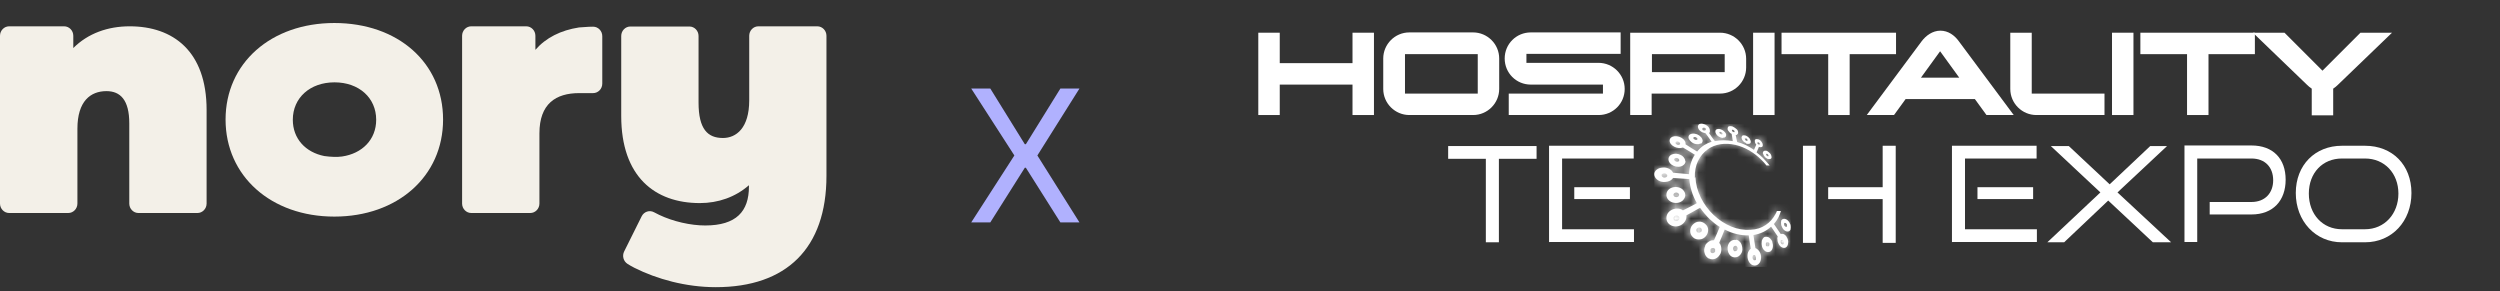 <svg width="326" height="38" viewBox="0 0 326 38" fill="none" xmlns="http://www.w3.org/2000/svg">
<rect x="0" y="0" width="326" height="38" fill="#333333" stroke="none"/>
<g clip-path="url(#clip0_3078_3268)">
<path d="M179.164 15H176.367V11.031H166.879V15H164.082V4.265H166.879V8.234H176.367V4.265H179.164V15Z" fill="white"/>
<path d="M195.495 11.598C195.495 13.45 193.983 15 192.093 15H183.777C181.925 15 180.375 13.488 180.375 11.598V7.629C180.375 5.777 181.887 4.227 183.777 4.227H192.093C193.945 4.227 195.495 5.739 195.495 7.629V11.598ZM192.698 12.203V7.062H183.21V12.203H192.698Z" fill="white"/>
<path d="M208.458 15H196.74V12.203H209.025V11.031H199.613C197.723 11.031 196.211 9.519 196.211 7.629C196.211 5.739 197.723 4.227 199.613 4.227H211.331V7.024H199.046V8.196H208.458C210.31 8.196 211.86 9.708 211.86 11.598C211.86 13.488 210.348 15 208.458 15Z" fill="white"/>
<path d="M227.698 8.801C227.698 10.653 226.186 12.203 224.296 12.203H215.375V15H212.578V4.265H224.296C226.148 4.265 227.698 5.777 227.698 7.667V8.839V8.801ZM224.901 9.406V7.062H215.413V9.406H224.901Z" fill="white"/>
<path d="M231.403 15H228.605V4.265H231.403V15Z" fill="white"/>
<path d="M247.281 7.062H241.195V15H238.398V7.062H232.312V4.265H247.243V7.062H247.281Z" fill="white"/>
<path d="M262.59 15H259.037L257.525 12.921H248.491L246.979 15H243.426L250.57 5.399C251.137 4.643 252.006 4 253.027 4C254.048 4 254.879 4.605 255.446 5.399L262.59 15ZM255.484 10.124L252.989 6.684L250.494 10.124H255.484Z" fill="white"/>
<path d="M274.463 15H265.543C263.69 15 262.141 13.488 262.141 11.598V4.265H264.938V12.203H274.426V15H274.463Z" fill="white"/>
<path d="M278.203 15H275.406V4.265H278.203V15Z" fill="white"/>
<path d="M294.074 7.062H287.988V15H285.191V7.062H279.105V4.265H294.036V7.062H294.074Z" fill="white"/>
<path d="M311.921 4.265L304.853 11.069C304.664 11.258 304.475 11.409 304.248 11.56V15.038H301.451V11.56C301.224 11.409 301.035 11.258 300.846 11.069L293.777 4.265H297.898L302.849 9.217L307.801 4.265H311.921Z" fill="white"/>
<path d="M193.754 31.594V20.708H188.84V19.044H200.369V20.708H195.455V31.594H193.792H193.754Z" fill="white"/>
<path d="M201.996 31.594V19.007H213.034V20.67H203.697V29.893H213.071V31.556H202.034L201.996 31.594ZM205.285 25.962V24.412H212.542V25.962H205.285Z" fill="white"/>
<path d="M235.105 31.67V19.007H236.769V31.67H235.105ZM245.5 31.67V25.962H238.394V24.412H245.5V19.007H247.201V31.67H245.5Z" fill="white"/>
<path d="M254.535 31.594V19.007H265.573V20.67H256.236V29.893H265.611V31.556H254.573L254.535 31.594ZM257.862 25.962V24.412H265.119V25.962H257.862Z" fill="white"/>
<path d="M280.732 31.594L274.911 26.151L269.165 31.594H266.973L273.89 25.092L267.426 19.044H269.77L275.1 24.034L280.392 19.044H282.584L276.12 25.092L283.113 31.594H280.732Z" fill="white"/>
<path d="M288.144 27.966V26.34H293.587C295.364 26.34 296.422 25.168 296.422 23.505C296.422 21.842 295.402 20.67 293.587 20.67H286.519V31.557H284.855V18.969H293.587C296.422 18.969 298.048 20.708 298.048 23.43C298.048 26.151 296.422 27.966 293.587 27.966H288.144Z" fill="white"/>
<path d="M305.381 31.594C301.941 31.594 299.371 28.835 299.371 25.168C299.371 21.502 301.904 19.007 305.381 19.007H308.405C311.958 19.007 314.453 21.502 314.453 25.168C314.453 28.835 311.921 31.594 308.405 31.594H305.381ZM308.405 29.893C310.938 29.893 312.752 27.89 312.752 25.244C312.752 22.598 310.938 20.67 308.405 20.67H305.381C302.886 20.67 301.072 22.522 301.072 25.244C301.072 27.965 302.886 29.893 305.381 29.893H308.405Z" fill="white"/>
<path fill-rule="evenodd" clip-rule="evenodd" d="M229.928 20.065C229.928 20.216 230.041 20.368 230.192 20.519C230.343 20.632 230.495 20.746 230.608 20.746C230.759 20.746 230.873 20.746 230.948 20.67C231.024 20.595 231.024 20.443 230.986 20.33C230.948 20.179 230.873 20.027 230.721 19.914C230.608 19.801 230.457 19.687 230.306 19.649C230.154 19.649 230.041 19.649 229.965 19.725C229.89 19.801 229.852 19.952 229.89 20.065M230.306 20.065C230.306 20.065 230.381 20.065 230.419 20.065C230.457 20.065 230.495 20.065 230.532 20.141C230.57 20.179 230.608 20.216 230.608 20.254C230.608 20.292 230.608 20.33 230.608 20.368C230.608 20.368 230.57 20.368 230.495 20.368C230.457 20.368 230.419 20.368 230.381 20.292C230.343 20.254 230.306 20.216 230.306 20.179C230.306 20.141 230.306 20.103 230.306 20.065ZM227.66 18.704C227.849 18.78 228 18.78 228.113 18.742C228.227 18.742 228.302 18.629 228.302 18.478C228.302 18.364 228.227 18.213 228.151 18.062C228.038 17.911 227.886 17.797 227.735 17.722C227.584 17.646 227.433 17.646 227.319 17.646C227.206 17.646 227.13 17.759 227.093 17.911C227.093 18.024 227.13 18.175 227.244 18.326C227.357 18.478 227.508 18.591 227.697 18.667L227.66 18.704ZM227.508 18.137C227.508 18.1 227.508 18.062 227.584 18.062C227.584 18.062 227.66 18.062 227.735 18.062C227.773 18.062 227.811 18.137 227.849 18.175C227.849 18.213 227.886 18.251 227.886 18.289C227.886 18.326 227.886 18.364 227.811 18.364C227.811 18.364 227.735 18.364 227.697 18.364C227.66 18.364 227.622 18.289 227.584 18.251C227.584 18.213 227.546 18.175 227.546 18.137H227.508ZM229.474 18.704C229.474 18.742 229.474 18.78 229.474 18.818C229.474 18.818 229.436 18.856 229.398 18.856C229.398 18.856 229.323 18.856 229.285 18.818C229.247 18.818 229.209 18.742 229.172 18.704C229.172 18.667 229.172 18.629 229.172 18.591C229.172 18.591 229.209 18.553 229.247 18.553C229.285 18.553 229.323 18.553 229.361 18.591C229.398 18.591 229.436 18.667 229.474 18.704ZM232.271 28.759C232.347 28.608 232.498 28.532 232.649 28.532C232.8 28.532 232.989 28.608 233.141 28.759C233.292 28.91 233.405 29.099 233.481 29.326C233.519 29.553 233.519 29.742 233.481 29.931C233.405 30.12 233.254 30.196 233.103 30.196C232.952 30.196 232.763 30.12 232.611 29.969C232.46 29.818 232.347 29.591 232.271 29.364C232.233 29.137 232.233 28.91 232.271 28.759ZM232.763 29.515C232.8 29.553 232.876 29.591 232.914 29.591C232.952 29.591 232.989 29.591 233.027 29.515C233.027 29.477 233.027 29.402 233.027 29.326C233.027 29.251 232.989 29.213 232.914 29.137C232.876 29.099 232.8 29.062 232.763 29.062C232.725 29.062 232.687 29.062 232.649 29.137C232.649 29.175 232.649 29.251 232.649 29.326C232.649 29.402 232.687 29.44 232.763 29.515ZM230.079 30.914C230.268 30.838 230.457 30.876 230.646 30.952C230.835 31.065 230.986 31.254 231.099 31.481C231.099 31.481 231.099 31.481 231.099 31.519C231.175 31.745 231.213 32.01 231.175 32.237C231.137 32.464 231.024 32.691 230.835 32.804C230.646 32.88 230.457 32.88 230.268 32.804C230.079 32.691 229.89 32.502 229.776 32.199C229.776 32.199 229.776 32.199 229.776 32.161C229.701 31.897 229.701 31.632 229.739 31.405C229.814 31.178 229.928 30.989 230.117 30.876L230.079 30.914ZM230.268 31.972C230.268 32.048 230.343 32.123 230.419 32.123C230.457 32.123 230.532 32.123 230.608 32.123C230.646 32.123 230.684 32.048 230.721 31.972C230.721 31.897 230.721 31.821 230.721 31.745C230.721 31.67 230.646 31.632 230.57 31.594C230.495 31.594 230.457 31.556 230.381 31.594C230.343 31.594 230.306 31.67 230.268 31.745C230.268 31.821 230.268 31.897 230.268 31.972ZM232.611 31.594C232.611 31.519 232.611 31.443 232.536 31.405C232.498 31.33 232.46 31.292 232.385 31.292C232.347 31.292 232.271 31.292 232.233 31.33C232.196 31.367 232.196 31.443 232.196 31.519C232.196 31.594 232.196 31.67 232.271 31.745C232.309 31.821 232.347 31.859 232.422 31.859C232.46 31.859 232.536 31.859 232.574 31.821C232.574 31.783 232.611 31.708 232.611 31.632V31.594ZM219.003 18.553C219.117 18.667 219.117 18.818 219.003 18.856C218.701 19.007 218.285 18.629 218.588 18.478C218.701 18.402 218.89 18.478 219.003 18.553ZM221.725 18.704C221.574 18.818 221.347 18.818 221.12 18.78C220.893 18.742 220.667 18.629 220.478 18.44C220.289 18.251 220.175 18.062 220.175 17.911C220.175 17.722 220.251 17.57 220.44 17.495C220.629 17.419 220.856 17.381 221.082 17.457C221.309 17.495 221.536 17.608 221.725 17.797C221.914 17.948 221.99 18.137 222.027 18.326C222.027 18.478 221.952 18.667 221.801 18.742L221.725 18.704ZM221.271 17.986C221.234 17.948 221.158 17.911 221.082 17.873C221.007 17.873 220.931 17.873 220.893 17.873C220.856 17.873 220.818 17.948 220.818 17.986C220.818 18.024 220.818 18.1 220.893 18.137C220.931 18.175 221.007 18.213 221.082 18.251C221.158 18.251 221.234 18.251 221.271 18.251C221.309 18.251 221.347 18.175 221.347 18.137C221.347 18.1 221.347 18.024 221.271 17.986ZM224.673 17.986C224.484 17.986 224.295 17.911 224.106 17.797C223.917 17.684 223.804 17.533 223.728 17.344C223.653 17.192 223.691 17.041 223.728 16.966C223.804 16.852 223.955 16.814 224.144 16.814C224.333 16.814 224.522 16.928 224.673 17.003C224.825 17.117 224.976 17.268 225.051 17.419C225.127 17.57 225.089 17.722 225.051 17.797C224.976 17.911 224.825 17.986 224.673 17.948V17.986ZM224.598 17.381C224.598 17.344 224.522 17.268 224.484 17.268C224.447 17.268 224.371 17.192 224.333 17.192C224.295 17.192 224.258 17.192 224.22 17.23C224.22 17.23 224.22 17.306 224.22 17.344C224.22 17.381 224.295 17.419 224.333 17.457C224.371 17.457 224.447 17.533 224.484 17.533C224.522 17.533 224.598 17.533 224.598 17.495C224.598 17.495 224.598 17.419 224.598 17.381ZM221.99 16.739C221.99 16.777 221.99 16.814 221.99 16.89C221.99 16.928 222.065 17.003 222.141 17.003C222.216 17.003 222.254 17.041 222.33 17.003C222.405 17.003 222.405 16.966 222.443 16.928C222.443 16.89 222.443 16.852 222.443 16.777C222.405 16.739 222.368 16.701 222.292 16.663C222.216 16.663 222.179 16.625 222.103 16.663C222.065 16.663 222.027 16.701 221.99 16.739ZM218.89 20.708C219.003 20.821 219.003 20.973 218.89 21.048C218.55 21.237 218.134 20.821 218.436 20.632C218.55 20.557 218.777 20.595 218.89 20.708ZM219.759 21.01C219.759 20.821 219.646 20.595 219.457 20.405C218.777 19.801 217.605 19.99 217.567 20.746C217.567 21.54 218.777 22.031 219.457 21.577C219.684 21.426 219.797 21.237 219.797 21.01H219.759ZM218.89 28.684C219.041 28.532 219.041 28.343 218.89 28.192C218.512 27.89 217.983 28.381 218.323 28.721C218.474 28.835 218.701 28.835 218.852 28.721L218.89 28.684ZM222.33 29.175C222.103 28.986 221.801 28.873 221.536 28.91C221.234 28.91 220.969 29.062 220.742 29.288C220.515 29.515 220.402 29.818 220.402 30.12C220.402 30.422 220.515 30.725 220.78 30.952C221.007 31.178 221.347 31.254 221.649 31.216C221.952 31.216 222.254 31.027 222.443 30.8C222.67 30.536 222.746 30.233 222.746 29.969C222.746 29.666 222.594 29.402 222.368 29.213L222.33 29.175ZM221.801 30.233C221.725 30.309 221.649 30.347 221.574 30.347C221.498 30.347 221.385 30.347 221.309 30.271C221.234 30.196 221.196 30.12 221.196 30.044C221.196 29.969 221.196 29.855 221.309 29.78C221.385 29.704 221.46 29.666 221.536 29.666C221.612 29.666 221.725 29.666 221.801 29.742C221.876 29.818 221.914 29.893 221.914 29.969C221.914 30.044 221.914 30.158 221.838 30.233H221.801ZM226.374 31.292C226.11 31.254 225.883 31.292 225.656 31.481C225.467 31.632 225.316 31.897 225.278 32.237V32.275C225.278 32.577 225.316 32.88 225.467 33.106C225.618 33.371 225.845 33.522 226.148 33.56C226.148 33.56 226.148 33.56 226.185 33.56C226.45 33.56 226.677 33.484 226.866 33.295C227.055 33.106 227.206 32.842 227.206 32.539C227.206 32.539 227.206 32.539 227.206 32.502C227.206 32.199 227.13 31.934 227.017 31.708C226.866 31.481 226.639 31.292 226.412 31.254L226.374 31.292ZM226.563 32.464C226.563 32.539 226.526 32.653 226.45 32.691C226.374 32.728 226.299 32.766 226.223 32.766C226.148 32.766 226.072 32.691 226.034 32.615C225.996 32.539 225.959 32.464 225.996 32.35C225.996 32.275 226.034 32.199 226.11 32.123C226.185 32.086 226.223 32.048 226.337 32.048C226.412 32.048 226.488 32.123 226.526 32.199C226.563 32.275 226.601 32.35 226.563 32.464ZM223.048 32.842C223.048 32.766 223.048 32.653 223.048 32.539C223.086 32.426 223.161 32.388 223.237 32.35C223.313 32.35 223.388 32.312 223.502 32.35C223.577 32.388 223.653 32.464 223.653 32.539C223.653 32.615 223.653 32.728 223.653 32.804C223.615 32.88 223.539 32.955 223.464 32.993C223.388 32.993 223.275 33.031 223.199 32.993C223.124 32.955 223.048 32.88 223.048 32.804V32.842ZM226.11 17.003C226.148 17.041 226.185 17.079 226.185 17.117C226.185 17.155 226.185 17.192 226.185 17.23C226.185 17.23 226.11 17.23 226.072 17.23C226.034 17.23 225.959 17.192 225.921 17.155C225.883 17.117 225.845 17.079 225.845 17.041C225.845 17.003 225.845 16.966 225.845 16.928C225.845 16.928 225.921 16.928 225.959 16.928C225.996 16.928 226.072 16.966 226.11 17.003ZM228.869 33.333C228.907 33.371 228.945 33.484 228.983 33.56C228.983 33.636 228.983 33.749 228.983 33.825C228.983 33.9 228.869 33.938 228.831 33.938C228.756 33.938 228.68 33.938 228.642 33.862C228.605 33.825 228.529 33.711 228.529 33.636C228.529 33.522 228.529 33.447 228.567 33.371C228.567 33.295 228.68 33.258 228.718 33.258C228.794 33.258 228.869 33.258 228.907 33.333H228.869ZM221.007 23.203C220.931 21.502 221.649 20.216 222.708 19.46C223.653 18.78 224.938 18.591 226.299 18.893C227.584 19.196 228.756 19.914 229.701 20.859C229.928 21.086 230.154 21.313 230.343 21.577H230.759C230.495 21.237 230.23 20.935 229.928 20.632C229.663 20.368 229.361 20.103 229.058 19.876C229.172 19.649 229.247 19.385 229.361 19.158C229.436 19.158 229.512 19.196 229.587 19.196C229.701 19.196 229.814 19.158 229.852 19.045C229.89 18.931 229.852 18.78 229.814 18.667C229.739 18.553 229.663 18.402 229.512 18.289C229.361 18.175 229.209 18.137 229.096 18.137C228.945 18.137 228.869 18.175 228.831 18.289C228.831 18.402 228.831 18.515 228.869 18.629C228.907 18.704 228.945 18.78 229.02 18.856C228.907 19.082 228.831 19.309 228.718 19.536C228.038 19.082 227.319 18.704 226.526 18.515C226.45 18.213 226.412 17.911 226.337 17.608C226.412 17.608 226.488 17.608 226.526 17.533C226.639 17.457 226.677 17.344 226.639 17.192C226.639 17.041 226.526 16.89 226.374 16.777C226.223 16.663 226.072 16.55 225.883 16.474C225.694 16.436 225.543 16.436 225.429 16.474C225.316 16.55 225.278 16.663 225.278 16.814C225.278 16.966 225.392 17.117 225.543 17.268C225.618 17.344 225.694 17.419 225.807 17.457C225.845 17.759 225.921 18.062 225.959 18.402C225.127 18.251 224.333 18.251 223.615 18.402C223.35 18.062 223.086 17.684 222.859 17.344C222.935 17.306 222.972 17.23 222.972 17.155C222.972 17.041 222.972 16.89 222.897 16.739C222.897 16.739 222.897 16.701 222.859 16.663C222.746 16.474 222.557 16.361 222.368 16.247C222.179 16.172 221.952 16.096 221.763 16.134C221.574 16.134 221.498 16.247 221.423 16.399C221.385 16.55 221.423 16.701 221.536 16.89C221.649 17.041 221.838 17.192 222.027 17.268C222.141 17.306 222.254 17.344 222.405 17.381C222.67 17.759 222.935 18.1 223.199 18.478C222.859 18.591 222.519 18.742 222.216 18.931C221.876 19.158 221.574 19.423 221.309 19.763C220.818 19.46 220.289 19.158 219.797 18.818C219.797 18.78 219.797 18.742 219.797 18.704C219.797 18.515 219.684 18.326 219.495 18.137C218.852 17.57 217.756 17.646 217.718 18.326C217.718 19.007 218.777 19.498 219.457 19.234C219.986 19.536 220.515 19.876 221.007 20.179C220.553 20.859 220.289 21.729 220.251 22.711C219.57 22.636 218.89 22.598 218.172 22.522C218.096 22.409 218.021 22.258 217.907 22.182C217.68 21.993 217.416 21.88 217.076 21.842C216.735 21.842 216.433 21.88 216.168 22.031C215.904 22.182 215.753 22.409 215.715 22.674C215.715 22.938 215.828 23.203 216.055 23.392C216.282 23.581 216.622 23.732 216.962 23.732C217.302 23.732 217.643 23.656 217.869 23.505C217.983 23.43 218.096 23.316 218.172 23.203C218.89 23.241 219.608 23.316 220.289 23.354C220.364 24.412 220.704 25.509 221.271 26.491C220.704 26.794 220.1 27.134 219.457 27.436C218.701 26.869 217.34 27.361 217.302 28.381C217.265 29.477 218.701 29.931 219.533 29.099C219.759 28.873 219.911 28.57 219.911 28.268C219.911 28.192 219.911 28.154 219.911 28.079C220.515 27.739 221.12 27.398 221.687 27.096C222.065 27.625 222.481 28.117 222.935 28.57C223.35 28.948 223.804 29.326 224.258 29.591C224.031 30.158 223.766 30.725 223.502 31.33C223.35 31.33 223.161 31.33 223.01 31.405C222.783 31.519 222.519 31.708 222.368 31.972C222.368 31.972 222.368 32.01 222.368 32.048C222.216 32.388 222.179 32.728 222.292 33.031C222.368 33.333 222.557 33.56 222.821 33.711C222.821 33.711 222.821 33.711 222.859 33.711C223.161 33.862 223.464 33.825 223.728 33.711C223.993 33.598 224.22 33.333 224.371 33.031C224.371 33.031 224.371 32.955 224.409 32.917C224.484 32.653 224.484 32.35 224.409 32.086C224.371 31.934 224.295 31.783 224.182 31.67C224.447 31.065 224.673 30.498 224.9 29.931C225.921 30.46 226.979 30.725 228.038 30.687C228.113 31.254 228.189 31.821 228.302 32.426C228.189 32.502 228.113 32.615 228.038 32.728C227.886 32.955 227.849 33.258 227.886 33.598C227.924 33.938 228.075 34.203 228.264 34.392C228.453 34.581 228.718 34.656 228.945 34.618C229.172 34.581 229.398 34.392 229.512 34.165C229.625 33.938 229.663 33.636 229.625 33.333C229.587 33.031 229.436 32.766 229.247 32.577C229.134 32.464 229.02 32.388 228.907 32.35C228.831 31.783 228.718 31.216 228.642 30.649C229.587 30.498 230.343 30.12 230.948 29.553C231.251 29.969 231.515 30.422 231.818 30.838C231.78 30.952 231.742 31.065 231.78 31.216C231.78 31.443 231.855 31.67 231.969 31.859C231.969 31.859 231.969 31.897 232.007 31.934C232.158 32.161 232.347 32.275 232.536 32.312C232.725 32.35 232.876 32.312 233.027 32.123C233.141 31.972 233.178 31.745 233.178 31.556C233.178 31.33 233.103 31.065 232.952 30.876C232.952 30.876 232.952 30.876 232.952 30.838C232.8 30.649 232.649 30.536 232.498 30.498C232.385 30.498 232.309 30.498 232.196 30.498C231.893 30.082 231.629 29.629 231.326 29.213C231.553 28.948 231.742 28.646 231.931 28.306C232.044 28.041 232.158 27.776 232.233 27.512H231.704C231.666 27.663 231.591 27.776 231.515 27.928C230.91 29.062 229.814 29.893 228.264 29.969C226.601 30.082 224.862 29.364 223.464 28.041C222.065 26.718 221.158 24.904 221.082 23.089L221.007 23.203ZM216.66 22.863C216.66 22.787 216.698 22.711 216.773 22.674C216.849 22.636 216.924 22.598 217.038 22.598C217.151 22.598 217.227 22.636 217.302 22.711C217.378 22.749 217.416 22.825 217.416 22.9C217.416 22.976 217.378 23.052 217.302 23.089C217.227 23.127 217.151 23.165 217.038 23.165C216.924 23.165 216.849 23.127 216.773 23.052C216.698 23.014 216.66 22.9 216.698 22.825L216.66 22.863ZM218.852 25.622C219.003 25.509 219.003 25.32 218.852 25.206C218.512 24.904 217.983 25.32 218.323 25.622C218.474 25.735 218.701 25.735 218.852 25.622ZM219.759 25.433C219.759 25.698 219.646 25.924 219.419 26.151C218.625 26.831 217.265 26.34 217.302 25.357C217.34 24.412 218.701 24.072 219.419 24.715C219.646 24.942 219.759 25.168 219.759 25.433Z" fill="white"/>
<mask id="mask0_3078_3268" style="mask-type:luminance" maskUnits="userSpaceOnUse" x="215" y="16" width="19" height="19">
<path d="M229.928 20.065C229.928 20.216 230.041 20.368 230.192 20.519C230.343 20.632 230.495 20.746 230.608 20.746C230.759 20.746 230.873 20.746 230.948 20.67C231.024 20.595 231.024 20.443 230.986 20.33C230.948 20.179 230.873 20.027 230.721 19.914C230.608 19.801 230.457 19.687 230.306 19.649C230.154 19.649 230.041 19.649 229.965 19.725C229.89 19.801 229.852 19.952 229.89 20.065M230.306 20.065C230.306 20.065 230.381 20.065 230.419 20.065C230.457 20.065 230.495 20.065 230.532 20.141C230.57 20.179 230.608 20.216 230.608 20.254C230.608 20.292 230.608 20.33 230.608 20.368C230.608 20.368 230.57 20.368 230.495 20.368C230.457 20.368 230.419 20.368 230.381 20.292C230.343 20.254 230.306 20.216 230.306 20.179C230.306 20.141 230.306 20.103 230.306 20.065ZM227.66 18.704C227.849 18.78 228 18.78 228.113 18.742C228.227 18.742 228.302 18.629 228.302 18.478C228.302 18.364 228.227 18.213 228.151 18.062C228.038 17.911 227.886 17.797 227.735 17.722C227.584 17.646 227.433 17.646 227.319 17.646C227.206 17.646 227.13 17.759 227.093 17.911C227.093 18.024 227.13 18.175 227.244 18.326C227.357 18.478 227.508 18.591 227.697 18.667L227.66 18.704ZM227.508 18.137C227.508 18.1 227.508 18.062 227.584 18.062C227.584 18.062 227.66 18.062 227.735 18.062C227.773 18.062 227.811 18.137 227.849 18.175C227.849 18.213 227.886 18.251 227.886 18.289C227.886 18.326 227.886 18.364 227.811 18.364C227.811 18.364 227.735 18.364 227.697 18.364C227.66 18.364 227.622 18.289 227.584 18.251C227.584 18.213 227.546 18.175 227.546 18.137H227.508ZM229.474 18.704C229.474 18.742 229.474 18.78 229.474 18.818C229.474 18.818 229.436 18.856 229.398 18.856C229.398 18.856 229.323 18.856 229.285 18.818C229.247 18.818 229.209 18.742 229.172 18.704C229.172 18.667 229.172 18.629 229.172 18.591C229.172 18.591 229.209 18.553 229.247 18.553C229.285 18.553 229.323 18.553 229.361 18.591C229.398 18.591 229.436 18.667 229.474 18.704ZM232.271 28.759C232.347 28.608 232.498 28.532 232.649 28.532C232.8 28.532 232.989 28.608 233.141 28.759C233.292 28.91 233.405 29.099 233.481 29.326C233.519 29.553 233.519 29.742 233.481 29.931C233.405 30.12 233.254 30.196 233.103 30.196C232.952 30.196 232.763 30.12 232.611 29.969C232.46 29.818 232.347 29.591 232.271 29.364C232.233 29.137 232.233 28.91 232.271 28.759ZM232.763 29.515C232.8 29.553 232.876 29.591 232.914 29.591C232.952 29.591 232.989 29.591 233.027 29.515C233.027 29.477 233.027 29.402 233.027 29.326C233.027 29.251 232.989 29.213 232.914 29.137C232.876 29.099 232.8 29.062 232.763 29.062C232.725 29.062 232.687 29.062 232.649 29.137C232.649 29.175 232.649 29.251 232.649 29.326C232.649 29.402 232.687 29.44 232.763 29.515ZM230.079 30.914C230.268 30.838 230.457 30.876 230.646 30.952C230.835 31.065 230.986 31.254 231.099 31.481C231.099 31.481 231.099 31.481 231.099 31.519C231.175 31.745 231.213 32.01 231.175 32.237C231.137 32.464 231.024 32.691 230.835 32.804C230.646 32.88 230.457 32.88 230.268 32.804C230.079 32.691 229.89 32.502 229.776 32.199C229.776 32.199 229.776 32.199 229.776 32.161C229.701 31.897 229.701 31.632 229.739 31.405C229.814 31.178 229.928 30.989 230.117 30.876L230.079 30.914ZM230.268 31.972C230.268 32.048 230.343 32.123 230.419 32.123C230.457 32.123 230.532 32.123 230.608 32.123C230.646 32.123 230.684 32.048 230.721 31.972C230.721 31.897 230.721 31.821 230.721 31.745C230.721 31.67 230.646 31.632 230.57 31.594C230.495 31.594 230.457 31.556 230.381 31.594C230.343 31.594 230.306 31.67 230.268 31.745C230.268 31.821 230.268 31.897 230.268 31.972ZM232.611 31.594C232.611 31.519 232.611 31.443 232.536 31.405C232.498 31.33 232.46 31.292 232.385 31.292C232.347 31.292 232.271 31.292 232.233 31.33C232.196 31.367 232.196 31.443 232.196 31.519C232.196 31.594 232.196 31.67 232.271 31.745C232.309 31.821 232.347 31.859 232.422 31.859C232.46 31.859 232.536 31.859 232.574 31.821C232.574 31.783 232.611 31.708 232.611 31.632V31.594ZM219.003 18.553C219.117 18.667 219.117 18.818 219.003 18.856C218.701 19.007 218.285 18.629 218.588 18.478C218.701 18.402 218.89 18.478 219.003 18.553ZM221.725 18.704C221.574 18.818 221.347 18.818 221.12 18.78C220.893 18.742 220.667 18.629 220.478 18.44C220.289 18.251 220.175 18.062 220.175 17.911C220.175 17.722 220.251 17.57 220.44 17.495C220.629 17.419 220.856 17.381 221.082 17.457C221.309 17.495 221.536 17.608 221.725 17.797C221.914 17.948 221.99 18.137 222.027 18.326C222.027 18.478 221.952 18.667 221.801 18.742L221.725 18.704ZM221.271 17.986C221.234 17.948 221.158 17.911 221.082 17.873C221.007 17.873 220.931 17.873 220.893 17.873C220.856 17.873 220.818 17.948 220.818 17.986C220.818 18.024 220.818 18.1 220.893 18.137C220.931 18.175 221.007 18.213 221.082 18.251C221.158 18.251 221.234 18.251 221.271 18.251C221.309 18.251 221.347 18.175 221.347 18.137C221.347 18.1 221.347 18.024 221.271 17.986ZM224.673 17.986C224.484 17.986 224.295 17.911 224.106 17.797C223.917 17.684 223.804 17.533 223.728 17.344C223.653 17.192 223.691 17.041 223.728 16.966C223.804 16.852 223.955 16.814 224.144 16.814C224.333 16.814 224.522 16.928 224.673 17.003C224.825 17.117 224.976 17.268 225.051 17.419C225.127 17.57 225.089 17.722 225.051 17.797C224.976 17.911 224.825 17.986 224.673 17.948V17.986ZM224.598 17.381C224.598 17.344 224.522 17.268 224.484 17.268C224.447 17.268 224.371 17.192 224.333 17.192C224.295 17.192 224.258 17.192 224.22 17.23C224.22 17.23 224.22 17.306 224.22 17.344C224.22 17.381 224.295 17.419 224.333 17.457C224.371 17.457 224.447 17.533 224.484 17.533C224.522 17.533 224.598 17.533 224.598 17.495C224.598 17.495 224.598 17.419 224.598 17.381ZM221.99 16.739C221.99 16.777 221.99 16.814 221.99 16.89C221.99 16.928 222.065 17.003 222.141 17.003C222.216 17.003 222.254 17.041 222.33 17.003C222.405 17.003 222.405 16.966 222.443 16.928C222.443 16.89 222.443 16.852 222.443 16.777C222.405 16.739 222.368 16.701 222.292 16.663C222.216 16.663 222.179 16.625 222.103 16.663C222.065 16.663 222.027 16.701 221.99 16.739ZM218.89 20.708C219.003 20.821 219.003 20.973 218.89 21.048C218.55 21.237 218.134 20.821 218.436 20.632C218.55 20.557 218.777 20.595 218.89 20.708ZM219.759 21.01C219.759 20.821 219.646 20.595 219.457 20.405C218.777 19.801 217.605 19.99 217.567 20.746C217.567 21.54 218.777 22.031 219.457 21.577C219.684 21.426 219.797 21.237 219.797 21.01H219.759ZM218.89 28.684C219.041 28.532 219.041 28.343 218.89 28.192C218.512 27.89 217.983 28.381 218.323 28.721C218.474 28.835 218.701 28.835 218.852 28.721L218.89 28.684ZM222.33 29.175C222.103 28.986 221.801 28.873 221.536 28.91C221.234 28.91 220.969 29.062 220.742 29.288C220.515 29.515 220.402 29.818 220.402 30.12C220.402 30.422 220.515 30.725 220.78 30.952C221.007 31.178 221.347 31.254 221.649 31.216C221.952 31.216 222.254 31.027 222.443 30.8C222.67 30.536 222.746 30.233 222.746 29.969C222.746 29.666 222.594 29.402 222.368 29.213L222.33 29.175ZM221.801 30.233C221.725 30.309 221.649 30.347 221.574 30.347C221.498 30.347 221.385 30.347 221.309 30.271C221.234 30.196 221.196 30.12 221.196 30.044C221.196 29.969 221.196 29.855 221.309 29.78C221.385 29.704 221.46 29.666 221.536 29.666C221.612 29.666 221.725 29.666 221.801 29.742C221.876 29.818 221.914 29.893 221.914 29.969C221.914 30.044 221.914 30.158 221.838 30.233H221.801ZM226.374 31.292C226.11 31.254 225.883 31.292 225.656 31.481C225.467 31.632 225.316 31.897 225.278 32.237V32.275C225.278 32.577 225.316 32.88 225.467 33.106C225.618 33.371 225.845 33.522 226.148 33.56C226.148 33.56 226.148 33.56 226.185 33.56C226.45 33.56 226.677 33.484 226.866 33.295C227.055 33.106 227.206 32.842 227.206 32.539C227.206 32.539 227.206 32.539 227.206 32.502C227.206 32.199 227.13 31.934 227.017 31.708C226.866 31.481 226.639 31.292 226.412 31.254L226.374 31.292ZM226.563 32.464C226.563 32.539 226.526 32.653 226.45 32.691C226.374 32.728 226.299 32.766 226.223 32.766C226.148 32.766 226.072 32.691 226.034 32.615C225.996 32.539 225.959 32.464 225.996 32.35C225.996 32.275 226.034 32.199 226.11 32.123C226.185 32.086 226.223 32.048 226.337 32.048C226.412 32.048 226.488 32.123 226.526 32.199C226.563 32.275 226.601 32.35 226.563 32.464ZM223.048 32.842C223.048 32.766 223.048 32.653 223.048 32.539C223.086 32.426 223.161 32.388 223.237 32.35C223.313 32.35 223.388 32.312 223.502 32.35C223.577 32.388 223.653 32.464 223.653 32.539C223.653 32.615 223.653 32.728 223.653 32.804C223.615 32.88 223.539 32.955 223.464 32.993C223.388 32.993 223.275 33.031 223.199 32.993C223.124 32.955 223.048 32.88 223.048 32.804V32.842ZM226.11 17.003C226.148 17.041 226.185 17.079 226.185 17.117C226.185 17.155 226.185 17.192 226.185 17.23C226.185 17.23 226.11 17.23 226.072 17.23C226.034 17.23 225.959 17.192 225.921 17.155C225.883 17.117 225.845 17.079 225.845 17.041C225.845 17.003 225.845 16.966 225.845 16.928C225.845 16.928 225.921 16.928 225.959 16.928C225.996 16.928 226.072 16.966 226.11 17.003ZM228.869 33.333C228.907 33.371 228.945 33.484 228.983 33.56C228.983 33.636 228.983 33.749 228.983 33.825C228.983 33.9 228.869 33.938 228.831 33.938C228.756 33.938 228.68 33.938 228.642 33.862C228.605 33.825 228.529 33.711 228.529 33.636C228.529 33.522 228.529 33.447 228.567 33.371C228.567 33.295 228.68 33.258 228.718 33.258C228.794 33.258 228.869 33.258 228.907 33.333H228.869ZM221.007 23.203C220.931 21.502 221.649 20.216 222.708 19.46C223.653 18.78 224.938 18.591 226.299 18.893C227.584 19.196 228.756 19.914 229.701 20.859C229.928 21.086 230.154 21.313 230.343 21.577H230.759C230.495 21.237 230.23 20.935 229.928 20.632C229.663 20.368 229.361 20.103 229.058 19.876C229.172 19.649 229.247 19.385 229.361 19.158C229.436 19.158 229.512 19.196 229.587 19.196C229.701 19.196 229.814 19.158 229.852 19.045C229.89 18.931 229.852 18.78 229.814 18.667C229.739 18.553 229.663 18.402 229.512 18.289C229.361 18.175 229.209 18.137 229.096 18.137C228.945 18.137 228.869 18.175 228.831 18.289C228.831 18.402 228.831 18.515 228.869 18.629C228.907 18.704 228.945 18.78 229.02 18.856C228.907 19.082 228.831 19.309 228.718 19.536C228.038 19.082 227.319 18.704 226.526 18.515C226.45 18.213 226.412 17.911 226.337 17.608C226.412 17.608 226.488 17.608 226.526 17.533C226.639 17.457 226.677 17.344 226.639 17.192C226.639 17.041 226.526 16.89 226.374 16.777C226.223 16.663 226.072 16.55 225.883 16.474C225.694 16.436 225.543 16.436 225.429 16.474C225.316 16.55 225.278 16.663 225.278 16.814C225.278 16.966 225.392 17.117 225.543 17.268C225.618 17.344 225.694 17.419 225.807 17.457C225.845 17.759 225.921 18.062 225.959 18.402C225.127 18.251 224.333 18.251 223.615 18.402C223.35 18.062 223.086 17.684 222.859 17.344C222.935 17.306 222.972 17.23 222.972 17.155C222.972 17.041 222.972 16.89 222.897 16.739C222.897 16.739 222.897 16.701 222.859 16.663C222.746 16.474 222.557 16.361 222.368 16.247C222.179 16.172 221.952 16.096 221.763 16.134C221.574 16.134 221.498 16.247 221.423 16.399C221.385 16.55 221.423 16.701 221.536 16.89C221.649 17.041 221.838 17.192 222.027 17.268C222.141 17.306 222.254 17.344 222.405 17.381C222.67 17.759 222.935 18.1 223.199 18.478C222.859 18.591 222.519 18.742 222.216 18.931C221.876 19.158 221.574 19.423 221.309 19.763C220.818 19.46 220.289 19.158 219.797 18.818C219.797 18.78 219.797 18.742 219.797 18.704C219.797 18.515 219.684 18.326 219.495 18.137C218.852 17.57 217.756 17.646 217.718 18.326C217.718 19.007 218.777 19.498 219.457 19.234C219.986 19.536 220.515 19.876 221.007 20.179C220.553 20.859 220.289 21.729 220.251 22.711C219.57 22.636 218.89 22.598 218.172 22.522C218.096 22.409 218.021 22.258 217.907 22.182C217.68 21.993 217.416 21.88 217.076 21.842C216.735 21.842 216.433 21.88 216.168 22.031C215.904 22.182 215.753 22.409 215.715 22.674C215.715 22.938 215.828 23.203 216.055 23.392C216.282 23.581 216.622 23.732 216.962 23.732C217.302 23.732 217.643 23.656 217.869 23.505C217.983 23.43 218.096 23.316 218.172 23.203C218.89 23.241 219.608 23.316 220.289 23.354C220.364 24.412 220.704 25.509 221.271 26.491C220.704 26.794 220.1 27.134 219.457 27.436C218.701 26.869 217.34 27.361 217.302 28.381C217.265 29.477 218.701 29.931 219.533 29.099C219.759 28.873 219.911 28.57 219.911 28.268C219.911 28.192 219.911 28.154 219.911 28.079C220.515 27.739 221.12 27.398 221.687 27.096C222.065 27.625 222.481 28.117 222.935 28.57C223.35 28.948 223.804 29.326 224.258 29.591C224.031 30.158 223.766 30.725 223.502 31.33C223.35 31.33 223.161 31.33 223.01 31.405C222.783 31.519 222.519 31.708 222.368 31.972C222.368 31.972 222.368 32.01 222.368 32.048C222.216 32.388 222.179 32.728 222.292 33.031C222.368 33.333 222.557 33.56 222.821 33.711C222.821 33.711 222.821 33.711 222.859 33.711C223.161 33.862 223.464 33.825 223.728 33.711C223.993 33.598 224.22 33.333 224.371 33.031C224.371 33.031 224.371 32.955 224.409 32.917C224.484 32.653 224.484 32.35 224.409 32.086C224.371 31.934 224.295 31.783 224.182 31.67C224.447 31.065 224.673 30.498 224.9 29.931C225.921 30.46 226.979 30.725 228.038 30.687C228.113 31.254 228.189 31.821 228.302 32.426C228.189 32.502 228.113 32.615 228.038 32.728C227.886 32.955 227.849 33.258 227.886 33.598C227.924 33.938 228.075 34.203 228.264 34.392C228.453 34.581 228.718 34.656 228.945 34.618C229.172 34.581 229.398 34.392 229.512 34.165C229.625 33.938 229.663 33.636 229.625 33.333C229.587 33.031 229.436 32.766 229.247 32.577C229.134 32.464 229.02 32.388 228.907 32.35C228.831 31.783 228.718 31.216 228.642 30.649C229.587 30.498 230.343 30.12 230.948 29.553C231.251 29.969 231.515 30.422 231.818 30.838C231.78 30.952 231.742 31.065 231.78 31.216C231.78 31.443 231.855 31.67 231.969 31.859C231.969 31.859 231.969 31.897 232.007 31.934C232.158 32.161 232.347 32.275 232.536 32.312C232.725 32.35 232.876 32.312 233.027 32.123C233.141 31.972 233.178 31.745 233.178 31.556C233.178 31.33 233.103 31.065 232.952 30.876C232.952 30.876 232.952 30.876 232.952 30.838C232.8 30.649 232.649 30.536 232.498 30.498C232.385 30.498 232.309 30.498 232.196 30.498C231.893 30.082 231.629 29.629 231.326 29.213C231.553 28.948 231.742 28.646 231.931 28.306C232.044 28.041 232.158 27.776 232.233 27.512H231.704C231.666 27.663 231.591 27.776 231.515 27.928C230.91 29.062 229.814 29.893 228.264 29.969C226.601 30.082 224.862 29.364 223.464 28.041C222.065 26.718 221.158 24.904 221.082 23.089L221.007 23.203ZM216.66 22.863C216.66 22.787 216.698 22.711 216.773 22.674C216.849 22.636 216.924 22.598 217.038 22.598C217.151 22.598 217.227 22.636 217.302 22.711C217.378 22.749 217.416 22.825 217.416 22.9C217.416 22.976 217.378 23.052 217.302 23.089C217.227 23.127 217.151 23.165 217.038 23.165C216.924 23.165 216.849 23.127 216.773 23.052C216.698 23.014 216.66 22.9 216.698 22.825L216.66 22.863ZM218.852 25.622C219.003 25.509 219.003 25.32 218.852 25.206C218.512 24.904 217.983 25.32 218.323 25.622C218.474 25.735 218.701 25.735 218.852 25.622ZM219.759 25.433C219.759 25.698 219.646 25.924 219.419 26.151C218.625 26.831 217.265 26.34 217.302 25.357C217.34 24.412 218.701 24.072 219.419 24.715C219.646 24.942 219.759 25.168 219.759 25.433Z" fill="white"/>
</mask>
<g mask="url(#mask0_3078_3268)">
<path d="M233.481 16.209H215.715V34.807H233.481V16.209Z" fill="white"/>
</g>
<path d="M26.941 14.322V26.544C26.941 27.221 26.403 27.776 25.746 27.776H18.052C17.395 27.776 16.858 27.221 16.858 26.544V16.072C16.858 13.029 15.687 11.883 13.883 11.883C11.816 11.883 10.095 13.176 10.095 16.786V26.544C10.095 27.221 9.558 27.776 8.901 27.776H1.195C0.538 27.776 0 27.221 0 26.544V4.663C0 3.986 0.538 3.431 1.195 3.431H8.363C9.02 3.431 9.558 3.986 9.558 4.663V6.265C11.481 4.343 14.074 3.431 16.917 3.431C22.568 3.431 26.941 6.671 26.941 14.335V14.322Z" fill="#F3F0E8"/>
<path d="M78.537 4.7V10.909C78.537 11.587 77.999 12.142 77.342 12.142H75.526C72.492 12.142 70.341 13.521 70.341 17.39V26.544C70.341 27.221 69.804 27.776 69.147 27.776H61.453C60.795 27.776 60.258 27.221 60.258 26.544V4.663C60.258 3.986 60.795 3.431 61.453 3.431H68.621C69.278 3.431 69.816 3.986 69.816 4.663V6.499C71.178 4.922 73.125 3.949 75.502 3.579C75.73 3.554 76.255 3.517 76.781 3.493C76.972 3.493 77.163 3.48 77.342 3.48C77.999 3.48 78.537 4.035 78.537 4.712V4.7Z" fill="#F3F0E8"/>
<path d="M106.575 3.431C107.232 3.431 107.77 3.986 107.77 4.663V22.934C107.77 32.371 102.561 37.447 93.337 37.447C89.443 37.447 85.643 36.388 82.728 34.922C82.394 34.749 82.083 34.577 81.82 34.404C81.294 34.059 81.103 33.369 81.39 32.79L83.672 28.207C83.971 27.603 84.7 27.357 85.285 27.677C85.512 27.8 85.751 27.924 85.966 28.022C87.782 28.885 90.064 29.402 91.951 29.402C96.014 29.402 97.662 27.566 97.662 24.326V24.154C95.882 25.706 93.648 26.482 91.259 26.482C85.404 26.482 81.008 23.045 81.008 15.123V4.688C81.008 4.01 81.545 3.456 82.203 3.456H89.897C90.554 3.456 91.091 4.01 91.091 4.688V13.373C91.091 16.848 92.286 17.994 94.269 17.994C96.002 17.994 97.698 16.7 97.698 13.09V4.663C97.698 3.986 98.236 3.431 98.893 3.431H106.563H106.575Z" fill="#F3F0E8"/>
<path d="M43.596 3C35.352 3 29.414 8.224 29.414 15.591C29.414 22.959 35.352 28.244 43.596 28.244C51.839 28.244 57.777 22.996 57.777 15.591C57.777 8.187 51.899 3 43.596 3ZM44.599 20.408C43.99 20.495 43.153 20.47 42.281 20.347C39.832 19.854 38.183 18.08 38.183 15.616C38.183 12.745 40.441 10.737 43.619 10.737C46.797 10.737 49.055 12.745 49.055 15.616C49.055 18.191 47.239 20.026 44.599 20.408Z" fill="#F3F0E8"/>
<path d="M129.136 11.546L133.636 18.807H133.773L138.273 11.546H140.761L135.273 20.273L140.761 29H138.273L133.773 21.875H133.636L129.136 29H126.648L132.273 20.273L126.648 11.546H129.136Z" fill="#B0B1FE"/>
</g>
<defs>
<clipPath id="clip0_3078_3268">
<rect width="326" height="38" fill="white"/>
</clipPath>
</defs>
</svg>
